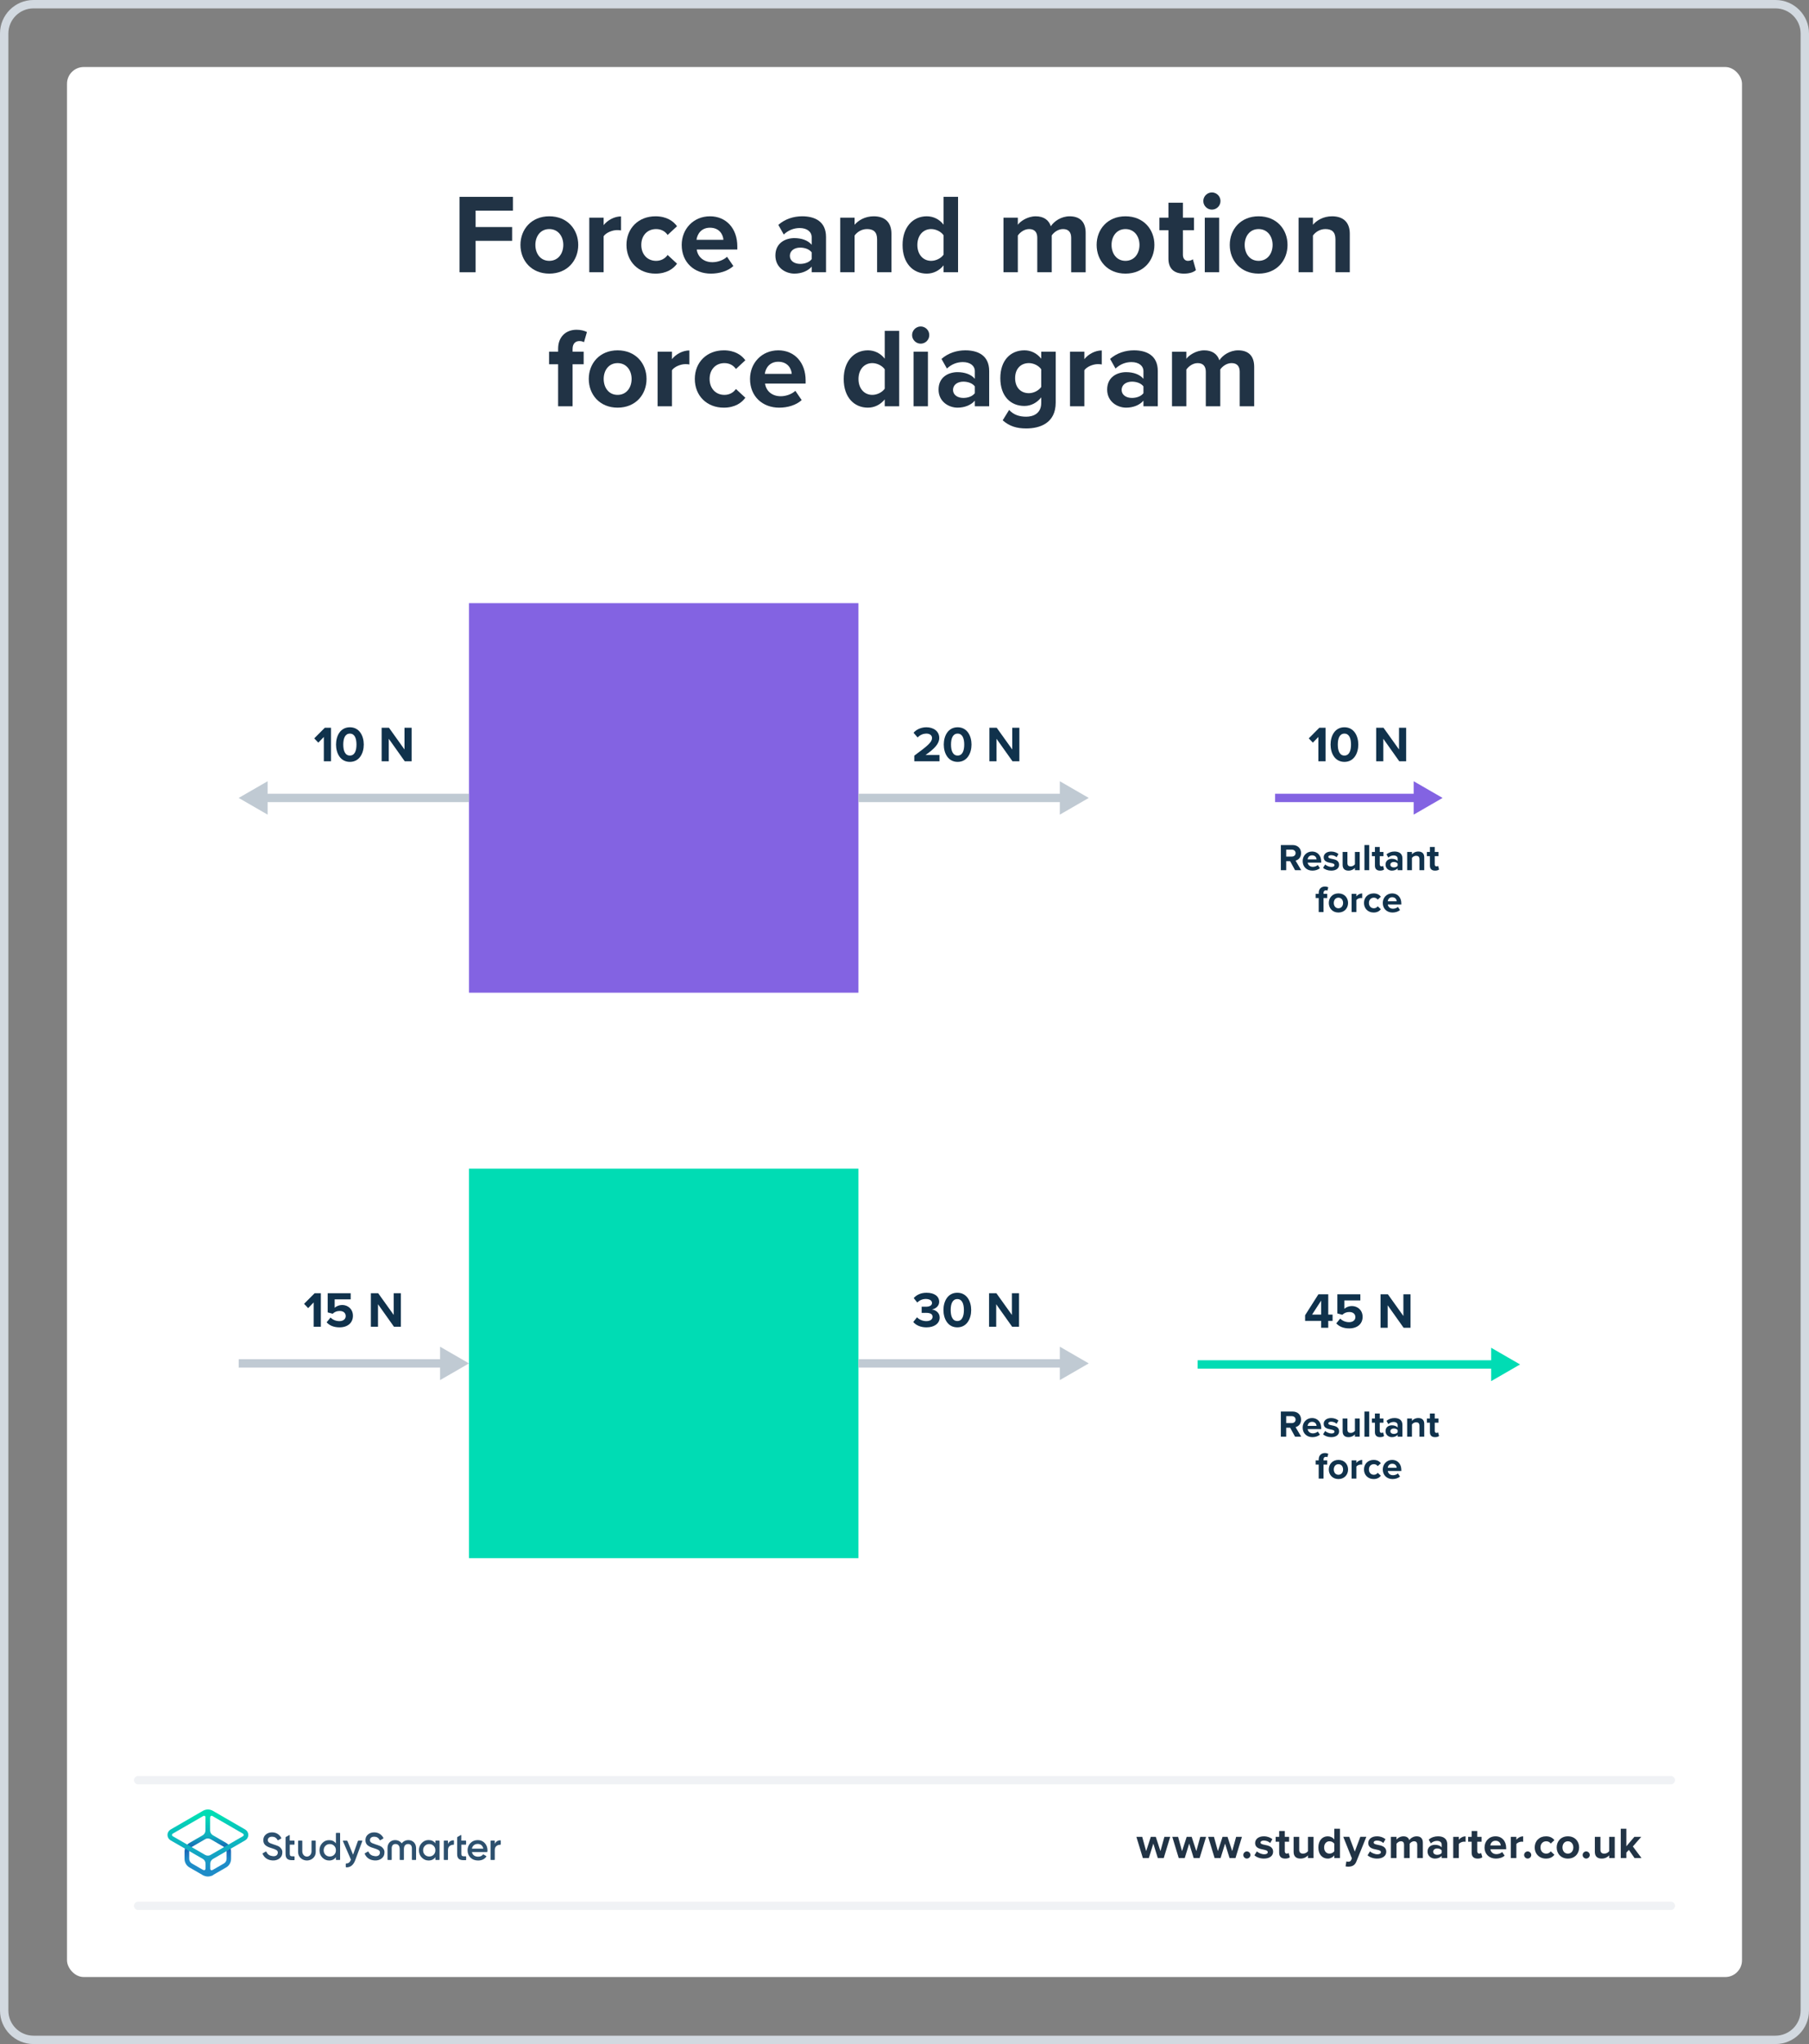 <?xml version="1.0" encoding="UTF-8"?><svg xmlns="http://www.w3.org/2000/svg" xmlns:xlink="http://www.w3.org/1999/xlink" viewBox="0 0 432 488"><rect x="0" y="0" width="432" height="488" fill="#808080" stroke="none"/><defs><style>.cls-1,.cls-2,.cls-3,.cls-4,.cls-5{fill:none;}.cls-6{fill:url(#linear-gradient);}.cls-7{fill:#00dcb4;}.cls-8{fill:#fff;}.cls-9{fill:#d2d9e0;}.cls-10{fill:#c0cad3;}.cls-11{fill:#10324c;}.cls-12{fill:#213345;}.cls-13{fill:#2d506e;}.cls-14{fill:#8363e2;}.cls-2{stroke:#f0f2f5;stroke-linecap:round;}.cls-2,.cls-3,.cls-4,.cls-5{stroke-miterlimit:10;stroke-width:2px;}.cls-3{stroke:#00dcb4;}.cls-4{stroke:#8363e2;}.cls-5{stroke:#c0cad3;}.cls-15{fill:url(#linear-gradient-2);}</style><linearGradient id="linear-gradient" x1="49.625" y1="-8585.857" x2="49.625" y2="-8573.211" gradientTransform="translate(0 -8139.386) scale(1 -1)" gradientUnits="userSpaceOnUse"><stop offset="0" stop-color="#1e8cc8"/><stop offset=".153" stop-color="#1e8cc8"/><stop offset=".225" stop-color="#1d84c4"/><stop offset=".336" stop-color="#1b6ebb"/><stop offset=".4" stop-color="#195fb4"/><stop offset=".46" stop-color="#176fb6"/><stop offset=".576" stop-color="#1298bb"/><stop offset=".634" stop-color="#0fafbe"/><stop offset=".74" stop-color="#0cb7bc"/><stop offset=".903" stop-color="#05ccb8"/><stop offset="1" stop-color="#00dcb4"/></linearGradient><linearGradient id="linear-gradient-2" x1="49.647" y1="-8585.884" x2="49.647" y2="-8573.296" gradientTransform="translate(0 -8139.386) scale(1 -1)" gradientUnits="userSpaceOnUse"><stop offset="0" stop-color="#1e8cc8"/><stop offset=".624" stop-color="#0abebe"/><stop offset=".758" stop-color="#08c3bc"/><stop offset=".91" stop-color="#04d0b8"/><stop offset="1" stop-color="#00dcb4"/></linearGradient></defs><g id="Template"><rect class="cls-8" x="16" y="16" width="400" height="456" rx="4" ry="4"/><path class="cls-9" d="m424,2c3.308,0,6,2.691,6,6v472c0,3.309-2.692,6-6,6H8c-3.308,0-6-2.691-6-6V8c0-3.309,2.692-6,6-6h416m0-2H8C3.582,0,0,3.582,0,8v472c0,4.418,3.582,8,8,8h416c4.418,0,8-3.582,8-8V8c0-4.418-3.582-8-8-8h0Z"/></g><g id="Artwork"><rect class="cls-14" x="112" y="144" width="93" height="93"/><line class="cls-5" x1="205" y1="190.5" x2="254.259" y2="190.5"/><polygon class="cls-10" points="253.092 194.489 260 190.5 253.092 186.511 253.092 194.489"/><line class="cls-5" x1="112" y1="190.5" x2="62.741" y2="190.5"/><polygon class="cls-10" points="63.908 186.511 57 190.5 63.908 194.489 63.908 186.511"/><path class="cls-11" d="m218.34,181.75v-1.344c3.274-2.41,4.234-3.237,4.234-4.221,0-.696-.636-1.044-1.307-1.044-.9,0-1.595.359-2.135.924l-.972-1.128c.78-.899,1.967-1.307,3.083-1.307,1.703,0,3.058.959,3.058,2.555,0,1.367-1.127,2.554-3.274,4.065h3.334v1.499h-6.021Z"/><path class="cls-11" d="m228.691,173.631c2.279,0,3.311,2.062,3.311,4.125s-1.032,4.138-3.311,4.138c-2.291,0-3.31-2.074-3.31-4.138s1.02-4.125,3.31-4.125Zm0,1.511c-1.151,0-1.583,1.14-1.583,2.614,0,1.476.432,2.627,1.583,2.627,1.14,0,1.571-1.151,1.571-2.627,0-1.475-.432-2.614-1.571-2.614Z"/><path class="cls-11" d="m241.789,181.75l-3.814-5.373v5.373h-1.703v-8h1.751l3.706,5.182v-5.182h1.703v8h-1.643Z"/><line class="cls-4" x1="304.5" y1="190.5" x2="338.759" y2="190.5"/><polygon class="cls-14" points="337.592 194.489 344.5 190.5 337.592 186.511 337.592 194.489"/><path class="cls-11" d="m314.833,181.75v-5.805l-1.319,1.355-.972-1.02,2.519-2.531h1.487v8h-1.715Z"/><path class="cls-11" d="m321.058,173.631c2.279,0,3.311,2.062,3.311,4.125s-1.032,4.138-3.311,4.138c-2.291,0-3.31-2.074-3.31-4.138s1.02-4.125,3.31-4.125Zm0,1.511c-1.151,0-1.583,1.14-1.583,2.614,0,1.476.432,2.627,1.583,2.627,1.14,0,1.571-1.151,1.571-2.627,0-1.475-.432-2.614-1.571-2.614Z"/><path class="cls-11" d="m334.155,181.75l-3.814-5.373v5.373h-1.703v-8h1.751l3.706,5.182v-5.182h1.703v8h-1.643Z"/><path class="cls-11" d="m309.269,207.75l-1.18-2.151h-.936v2.151h-1.278v-6.005h2.809c1.252,0,2.017.819,2.017,1.935,0,1.062-.666,1.63-1.314,1.782l1.35,2.287h-1.467Zm-.774-4.906h-1.341v1.656h1.341c.513,0,.9-.324.9-.828s-.387-.828-.9-.828Z"/><path class="cls-11" d="m313.334,203.294c1.296,0,2.179.972,2.179,2.394v.252h-3.232c.072.549.513,1.009,1.252,1.009.405,0,.882-.162,1.161-.433l.504.738c-.441.405-1.116.604-1.792.604-1.323,0-2.323-.892-2.323-2.287,0-1.261.927-2.277,2.251-2.277Zm-1.071,1.872h2.143c-.027-.414-.315-.963-1.071-.963-.711,0-1.017.531-1.071.963Z"/><path class="cls-11" d="m316.454,206.382c.315.297.963.594,1.503.594.495,0,.73-.171.73-.441,0-.306-.378-.414-.874-.513-.747-.144-1.71-.324-1.71-1.359,0-.73.639-1.368,1.783-1.368.738,0,1.323.252,1.747.594l-.45.783c-.261-.279-.756-.504-1.288-.504-.414,0-.684.153-.684.405,0,.27.342.369.828.468.748.144,1.747.342,1.747,1.423,0,.801-.675,1.395-1.881,1.395-.756,0-1.486-.253-1.945-.676l.495-.801Z"/><path class="cls-11" d="m323.563,207.75v-.549c-.297.333-.819.657-1.53.657-.955,0-1.404-.522-1.404-1.369v-3.088h1.143v2.638c0,.604.315.802.801.802.441,0,.792-.243.99-.495v-2.944h1.144v4.349h-1.144Z"/><path class="cls-11" d="m325.837,207.75v-6.005h1.143v6.005h-1.143Z"/><path class="cls-11" d="m328.338,206.67v-2.269h-.721v-1h.721v-1.188h1.152v1.188h.882v1h-.882v1.962c0,.271.144.477.396.477.171,0,.333-.064.396-.126l.243.864c-.171.153-.477.279-.955.279-.801,0-1.233-.414-1.233-1.188Z"/><path class="cls-11" d="m333.764,207.75v-.45c-.297.352-.81.559-1.377.559-.693,0-1.513-.469-1.513-1.44,0-1.018.819-1.387,1.513-1.387.576,0,1.089.18,1.377.531v-.604c0-.441-.378-.73-.954-.73-.468,0-.9.172-1.27.514l-.432-.766c.531-.468,1.215-.684,1.9-.684.99,0,1.899.396,1.899,1.647v2.809h-1.144Zm0-1.584c-.189-.253-.549-.379-.918-.379-.45,0-.819.243-.819.657,0,.405.369.64.819.64.369,0,.729-.126.918-.378v-.54Z"/><path class="cls-11" d="m338.973,207.75v-2.629c0-.604-.315-.81-.801-.81-.45,0-.801.253-.99.514v2.926h-1.143v-4.349h1.143v.567c.279-.333.81-.675,1.522-.675.954,0,1.414.54,1.414,1.386v3.07h-1.144Z"/><path class="cls-11" d="m341.472,206.67v-2.269h-.721v-1h.721v-1.188h1.152v1.188h.882v1h-.882v1.962c0,.271.144.477.396.477.171,0,.333-.064.396-.126l.243.864c-.171.153-.477.279-.955.279-.801,0-1.233-.414-1.233-1.188Z"/><path class="cls-11" d="m316.068,214.401v3.349h-1.152v-3.349h-.72v-1h.72v-.233c0-.945.612-1.513,1.467-1.513.324,0,.621.072.828.18l-.234.81c-.099-.064-.234-.09-.369-.09-.324,0-.54.216-.54.63v.216h.882v1h-.882Z"/><path class="cls-11" d="m317.326,215.571c0-1.233.864-2.277,2.296-2.277,1.44,0,2.305,1.044,2.305,2.277,0,1.242-.864,2.287-2.305,2.287-1.432,0-2.296-1.045-2.296-2.287Zm3.412,0c0-.675-.405-1.261-1.116-1.261-.711,0-1.107.586-1.107,1.261,0,.685.396,1.27,1.107,1.27.711,0,1.116-.585,1.116-1.27Z"/><path class="cls-11" d="m322.769,217.75v-4.349h1.143v.595c.306-.388.846-.693,1.387-.693v1.116c-.081-.018-.19-.027-.315-.027-.378,0-.882.207-1.071.486v2.872h-1.143Z"/><path class="cls-11" d="m328.033,213.294c.891,0,1.432.387,1.72.792l-.748.693c-.207-.297-.522-.469-.918-.469-.693,0-1.18.505-1.18,1.261s.486,1.27,1.18,1.27c.396,0,.711-.18.918-.468l.748.692c-.288.405-.829.793-1.72.793-1.341,0-2.305-.945-2.305-2.287,0-1.332.963-2.277,2.305-2.277Z"/><path class="cls-11" d="m332.467,213.294c1.296,0,2.179.972,2.179,2.394v.252h-3.232c.072.549.513,1.009,1.252,1.009.405,0,.882-.162,1.161-.433l.504.738c-.441.405-1.116.604-1.792.604-1.323,0-2.323-.892-2.323-2.287,0-1.261.927-2.277,2.251-2.277Zm-1.071,1.872h2.143c-.027-.414-.315-.963-1.071-.963-.711,0-1.017.531-1.071.963Z"/><line class="cls-3" x1="286" y1="325.75" x2="357.259" y2="325.75"/><polygon class="cls-7" points="356.092 329.739 363 325.75 356.092 321.761 356.092 329.739"/><path class="cls-11" d="m315.492,317v-1.655h-3.826v-1.343l3.178-5.002h2.351v4.846h1.032v1.499h-1.032v1.655h-1.703Zm0-6.488l-2.159,3.334h2.159v-3.334Z"/><path class="cls-11" d="m320.05,314.793c.552.564,1.295.863,2.135.863.947,0,1.487-.539,1.487-1.199,0-.731-.527-1.223-1.439-1.223-.66,0-1.199.203-1.679.659l-1.188-.323v-4.57h5.493v1.464h-3.826v2.003c.419-.372,1.067-.66,1.799-.66,1.355,0,2.566.96,2.566,2.579,0,1.69-1.271,2.758-3.202,2.758-1.391,0-2.398-.455-3.082-1.199l.935-1.151Z"/><path class="cls-11" d="m335.198,317l-3.814-5.373v5.373h-1.703v-8h1.751l3.706,5.182v-5.182h1.703v8h-1.643Z"/><path class="cls-11" d="m309.269,343l-1.18-2.151h-.936v2.151h-1.278v-6.005h2.809c1.252,0,2.017.819,2.017,1.935,0,1.062-.666,1.63-1.314,1.782l1.35,2.287h-1.467Zm-.774-4.906h-1.341v1.656h1.341c.513,0,.9-.324.9-.828s-.387-.828-.9-.828Z"/><path class="cls-11" d="m313.334,338.544c1.296,0,2.179.972,2.179,2.394v.252h-3.232c.072.549.513,1.009,1.252,1.009.405,0,.882-.162,1.161-.433l.504.738c-.441.405-1.116.604-1.792.604-1.323,0-2.323-.892-2.323-2.287,0-1.261.927-2.277,2.251-2.277Zm-1.071,1.872h2.143c-.027-.414-.315-.963-1.071-.963-.711,0-1.017.531-1.071.963Z"/><path class="cls-11" d="m316.454,341.632c.315.297.963.594,1.503.594.495,0,.73-.171.73-.441,0-.306-.378-.414-.874-.513-.747-.144-1.71-.324-1.71-1.359,0-.73.639-1.368,1.783-1.368.738,0,1.323.252,1.747.594l-.45.783c-.261-.279-.756-.504-1.288-.504-.414,0-.684.153-.684.405,0,.27.342.369.828.468.748.144,1.747.342,1.747,1.423,0,.801-.675,1.395-1.881,1.395-.756,0-1.486-.253-1.945-.676l.495-.801Z"/><path class="cls-11" d="m323.563,343v-.549c-.297.333-.819.657-1.53.657-.955,0-1.404-.522-1.404-1.369v-3.088h1.143v2.638c0,.604.315.802.801.802.441,0,.792-.243.99-.495v-2.944h1.144v4.349h-1.144Z"/><path class="cls-11" d="m325.837,343v-6.005h1.143v6.005h-1.143Z"/><path class="cls-11" d="m328.338,341.92v-2.269h-.721v-1h.721v-1.188h1.152v1.188h.882v1h-.882v1.962c0,.271.144.477.396.477.171,0,.333-.064.396-.126l.243.864c-.171.153-.477.279-.955.279-.801,0-1.233-.414-1.233-1.188Z"/><path class="cls-11" d="m333.764,343v-.45c-.297.352-.81.559-1.377.559-.693,0-1.513-.469-1.513-1.44,0-1.018.819-1.387,1.513-1.387.576,0,1.089.18,1.377.531v-.604c0-.441-.378-.73-.954-.73-.468,0-.9.172-1.27.514l-.432-.766c.531-.468,1.215-.684,1.9-.684.99,0,1.899.396,1.899,1.647v2.809h-1.144Zm0-1.584c-.189-.253-.549-.379-.918-.379-.45,0-.819.243-.819.657,0,.405.369.64.819.64.369,0,.729-.126.918-.378v-.54Z"/><path class="cls-11" d="m338.973,343v-2.629c0-.604-.315-.81-.801-.81-.45,0-.801.253-.99.514v2.926h-1.143v-4.349h1.143v.567c.279-.333.81-.675,1.522-.675.954,0,1.414.54,1.414,1.386v3.07h-1.144Z"/><path class="cls-11" d="m341.472,341.92v-2.269h-.721v-1h.721v-1.188h1.152v1.188h.882v1h-.882v1.962c0,.271.144.477.396.477.171,0,.333-.064.396-.126l.243.864c-.171.153-.477.279-.955.279-.801,0-1.233-.414-1.233-1.188Z"/><path class="cls-11" d="m316.068,349.651v3.349h-1.152v-3.349h-.72v-1h.72v-.233c0-.945.612-1.513,1.467-1.513.324,0,.621.072.828.18l-.234.81c-.099-.064-.234-.09-.369-.09-.324,0-.54.216-.54.63v.216h.882v1h-.882Z"/><path class="cls-11" d="m317.326,350.821c0-1.233.864-2.277,2.296-2.277,1.44,0,2.305,1.044,2.305,2.277,0,1.242-.864,2.287-2.305,2.287-1.432,0-2.296-1.045-2.296-2.287Zm3.412,0c0-.675-.405-1.261-1.116-1.261-.711,0-1.107.586-1.107,1.261,0,.685.396,1.27,1.107,1.27.711,0,1.116-.585,1.116-1.27Z"/><path class="cls-11" d="m322.769,353v-4.349h1.143v.595c.306-.388.846-.693,1.387-.693v1.116c-.081-.018-.19-.027-.315-.027-.378,0-.882.207-1.071.486v2.872h-1.143Z"/><path class="cls-11" d="m328.033,348.544c.891,0,1.432.387,1.72.792l-.748.693c-.207-.297-.522-.469-.918-.469-.693,0-1.18.505-1.18,1.261s.486,1.27,1.18,1.27c.396,0,.711-.18.918-.468l.748.692c-.288.405-.829.793-1.72.793-1.341,0-2.305-.945-2.305-2.287,0-1.332.963-2.277,2.305-2.277Z"/><path class="cls-11" d="m332.467,348.544c1.296,0,2.179.972,2.179,2.394v.252h-3.232c.072.549.513,1.009,1.252,1.009.405,0,.882-.162,1.161-.433l.504.738c-.441.405-1.116.604-1.792.604-1.323,0-2.323-.892-2.323-2.287,0-1.261.927-2.277,2.251-2.277Zm-1.071,1.872h2.143c-.027-.414-.315-.963-1.071-.963-.711,0-1.017.531-1.071.963Z"/><path class="cls-11" d="m77.333,181.75v-5.805l-1.319,1.355-.972-1.02,2.519-2.531h1.487v8h-1.715Z"/><path class="cls-11" d="m83.558,173.631c2.279,0,3.311,2.062,3.311,4.125s-1.032,4.138-3.311,4.138c-2.291,0-3.31-2.074-3.31-4.138s1.02-4.125,3.31-4.125Zm0,1.511c-1.151,0-1.583,1.14-1.583,2.614,0,1.476.432,2.627,1.583,2.627,1.14,0,1.571-1.151,1.571-2.627,0-1.475-.432-2.614-1.571-2.614Z"/><path class="cls-11" d="m96.655,181.75l-3.814-5.373v5.373h-1.703v-8h1.751l3.706,5.182v-5.182h1.703v8h-1.643Z"/><rect class="cls-7" x="112" y="279" width="93" height="93"/><line class="cls-5" x1="205" y1="325.5" x2="254.259" y2="325.5"/><polygon class="cls-10" points="253.092 329.489 260 325.5 253.092 321.511 253.092 329.489"/><line class="cls-5" x1="57" y1="325.5" x2="106.259" y2="325.5"/><polygon class="cls-10" points="105.092 329.489 112 325.5 105.092 321.511 105.092 329.489"/><path class="cls-11" d="m218.982,314.495c.552.576,1.427.911,2.207.911.972,0,1.511-.419,1.511-1.031,0-.647-.492-.947-1.607-.947-.336,0-.875,0-.996.012v-1.486c.144.012.684.012.996.012.888,0,1.475-.288,1.475-.888,0-.636-.647-.96-1.487-.96-.779,0-1.475.301-2.039.84l-.84-1.056c.648-.731,1.655-1.27,3.059-1.27,1.871,0,3.022.839,3.022,2.17,0,1.008-.864,1.668-1.752,1.823.816.084,1.871.72,1.871,1.919,0,1.38-1.235,2.351-3.154,2.351-1.475,0-2.566-.564-3.154-1.283l.888-1.115Z"/><path class="cls-11" d="m228.613,308.631c2.279,0,3.311,2.062,3.311,4.125s-1.032,4.138-3.311,4.138c-2.291,0-3.31-2.074-3.31-4.138s1.02-4.125,3.31-4.125Zm0,1.511c-1.151,0-1.583,1.14-1.583,2.614,0,1.476.432,2.627,1.583,2.627,1.14,0,1.571-1.151,1.571-2.627,0-1.475-.432-2.614-1.571-2.614Z"/><path class="cls-11" d="m241.71,316.75l-3.814-5.373v5.373h-1.703v-8h1.751l3.706,5.182v-5.182h1.703v8h-1.643Z"/><path class="cls-11" d="m74.905,316.75v-5.805l-1.319,1.355-.972-1.02,2.519-2.531h1.487v8h-1.715Z"/><path class="cls-11" d="m78.935,314.543c.552.564,1.295.863,2.135.863.947,0,1.487-.539,1.487-1.199,0-.731-.527-1.223-1.439-1.223-.66,0-1.199.203-1.679.659l-1.188-.323v-4.57h5.493v1.464h-3.826v2.003c.419-.372,1.067-.66,1.799-.66,1.355,0,2.566.96,2.566,2.579,0,1.69-1.271,2.758-3.202,2.758-1.391,0-2.398-.455-3.082-1.199l.935-1.151Z"/><path class="cls-11" d="m94.083,316.75l-3.814-5.373v5.373h-1.703v-8h1.751l3.706,5.182v-5.182h1.703v8h-1.643Z"/></g><g id="Branding"><path class="cls-12" d="m276.491,443.598l-1.07-3.454-1.071,3.454h-1.428l-1.543-5.07h1.386l.944,3.412,1.113-3.412h1.187l1.112,3.412.945-3.412h1.386l-1.544,5.07h-1.417Z"/><path class="cls-12" d="m285.059,443.598l-1.07-3.454-1.071,3.454h-1.428l-1.543-5.07h1.386l.945,3.412,1.112-3.412h1.187l1.112,3.412.945-3.412h1.386l-1.543,5.07h-1.418Z"/><path class="cls-12" d="m293.625,443.598l-1.07-3.454-1.071,3.454h-1.428l-1.543-5.07h1.386l.945,3.412,1.112-3.412h1.187l1.112,3.412.945-3.412h1.386l-1.543,5.07h-1.418Z"/><path class="cls-12" d="m297.76,442.013c.462,0,.851.388.851.851,0,.461-.389.85-.851.85s-.851-.389-.851-.85c0-.463.389-.851.851-.851Z"/><path class="cls-12" d="m300.142,442.002c.367.347,1.123.693,1.753.693.578,0,.851-.2.851-.515,0-.357-.44-.483-1.019-.599-.871-.168-1.994-.378-1.994-1.585,0-.851.745-1.596,2.078-1.596.861,0,1.543.294,2.037.692l-.525.914c-.305-.326-.882-.588-1.501-.588-.483,0-.798.178-.798.472,0,.315.398.431.966.546.871.168,2.036.399,2.036,1.659,0,.935-.787,1.627-2.193,1.627-.882,0-1.732-.294-2.268-.787l.577-.935Z"/><path class="cls-12" d="m305.473,442.338v-2.646h-.84v-1.165h.84v-1.386h1.344v1.386h1.029v1.165h-1.029v2.288c0,.315.168.557.462.557.199,0,.389-.073.462-.146l.283,1.008c-.199.178-.557.325-1.112.325-.935,0-1.438-.483-1.438-1.386Z"/><path class="cls-12" d="m312.348,443.598v-.641c-.347.389-.955.767-1.785.767-1.112,0-1.638-.608-1.638-1.596v-3.601h1.333v3.076c0,.703.368.934.935.934.515,0,.924-.283,1.155-.577v-3.433h1.333v5.07h-1.333Z"/><path class="cls-12" d="m318.643,443.598v-.641c-.398.494-.955.767-1.565.767-1.28,0-2.246-.966-2.246-2.656,0-1.658.955-2.666,2.246-2.666.599,0,1.166.263,1.565.776v-2.582h1.344v7.002h-1.344Zm0-3.433c-.231-.336-.703-.577-1.154-.577-.756,0-1.281.598-1.281,1.48,0,.872.525,1.47,1.281,1.47.451,0,.924-.241,1.154-.577v-1.795Z"/><path class="cls-12" d="m321.527,444.385c.115.053.294.084.42.084.346,0,.577-.094.703-.367l.19-.431-2.059-5.144h1.428l1.323,3.527,1.323-3.527h1.438l-2.383,5.899c-.378.956-1.05,1.208-1.921,1.228-.157,0-.493-.031-.661-.073l.199-1.197Z"/><path class="cls-12" d="m327.16,442.002c.367.347,1.123.693,1.753.693.577,0,.851-.2.851-.515,0-.357-.441-.483-1.019-.599-.871-.168-1.994-.378-1.994-1.585,0-.851.745-1.596,2.078-1.596.861,0,1.544.294,2.037.692l-.525.914c-.304-.326-.882-.588-1.501-.588-.482,0-.798.178-.798.472,0,.315.399.431.966.546.871.168,2.037.399,2.037,1.659,0,.935-.788,1.627-2.194,1.627-.882,0-1.732-.294-2.268-.787l.577-.935Z"/><path class="cls-12" d="m338.445,443.598v-3.202c0-.472-.209-.808-.756-.808-.472,0-.86.315-1.049.588v3.422h-1.344v-3.202c0-.472-.211-.808-.756-.808-.463,0-.851.315-1.051.598v3.412h-1.333v-5.07h1.333v.661c.211-.305.883-.787,1.659-.787.745,0,1.218.347,1.407.924.293-.462.965-.924,1.742-.924.935,0,1.49.493,1.49,1.532v3.664h-1.344Z"/><path class="cls-12" d="m344.281,443.598v-.525c-.347.41-.945.651-1.606.651-.809,0-1.764-.546-1.764-1.68,0-1.187.955-1.616,1.764-1.616.672,0,1.27.209,1.606.619v-.703c0-.515-.441-.851-1.113-.851-.546,0-1.05.199-1.48.599l-.504-.893c.62-.546,1.418-.798,2.216-.798,1.154,0,2.215.462,2.215,1.921v3.275h-1.333Zm0-1.848c-.221-.294-.641-.441-1.071-.441-.524,0-.955.284-.955.767,0,.473.431.745.955.745.431,0,.851-.146,1.071-.44v-.63Z"/><path class="cls-12" d="m347.04,443.598v-5.07h1.333v.692c.357-.451.987-.808,1.617-.808v1.301c-.095-.021-.221-.031-.367-.031-.441,0-1.029.242-1.25.567v3.349h-1.333Z"/><path class="cls-12" d="m351.438,442.338v-2.646h-.84v-1.165h.84v-1.386h1.344v1.386h1.028v1.165h-1.028v2.288c0,.315.168.557.462.557.199,0,.389-.073.462-.146l.283,1.008c-.199.178-.556.325-1.112.325-.935,0-1.438-.483-1.438-1.386Z"/><path class="cls-12" d="m357.143,438.401c1.512,0,2.541,1.134,2.541,2.792v.294h-3.769c.084.641.599,1.176,1.459,1.176.473,0,1.028-.189,1.355-.504l.588.861c-.515.472-1.302.703-2.09.703-1.543,0-2.708-1.039-2.708-2.667,0-1.469,1.081-2.655,2.624-2.655Zm-1.249,2.184h2.499c-.031-.483-.367-1.124-1.25-1.124-.829,0-1.185.62-1.249,1.124Z"/><path class="cls-12" d="m360.784,443.598v-5.07h1.333v.692c.357-.451.987-.808,1.617-.808v1.301c-.095-.021-.221-.031-.367-.031-.441,0-1.029.242-1.25.567v3.349h-1.333Z"/><path class="cls-12" d="m364.821,442.013c.462,0,.851.388.851.851,0,.461-.389.85-.851.85s-.851-.389-.851-.85c0-.463.389-.851.851-.851Z"/><path class="cls-12" d="m369.19,438.401c1.039,0,1.669.451,2.005.924l-.871.808c-.241-.346-.609-.545-1.07-.545-.809,0-1.376.588-1.376,1.469,0,.883.567,1.48,1.376,1.48.461,0,.829-.21,1.07-.546l.871.809c-.336.473-.966.924-2.005.924-1.565,0-2.688-1.103-2.688-2.667,0-1.553,1.123-2.655,2.688-2.655Z"/><path class="cls-12" d="m371.743,441.057c0-1.438,1.008-2.655,2.677-2.655,1.68,0,2.688,1.218,2.688,2.655,0,1.449-1.008,2.667-2.688,2.667-1.669,0-2.677-1.218-2.677-2.667Zm3.978,0c0-.787-.472-1.469-1.302-1.469-.829,0-1.291.682-1.291,1.469,0,.799.462,1.48,1.291,1.48.83,0,1.302-.682,1.302-1.48Z"/><path class="cls-12" d="m378.794,442.013c.462,0,.851.388.851.851,0,.461-.389.85-.851.85s-.851-.389-.851-.85c0-.463.389-.851.851-.851Z"/><path class="cls-12" d="m384.28,443.598v-.641c-.347.389-.956.767-1.785.767-1.112,0-1.638-.608-1.638-1.596v-3.601h1.334v3.076c0,.703.367.934.934.934.515,0,.924-.283,1.155-.577v-3.433h1.333v5.07h-1.333Z"/><path class="cls-12" d="m390.333,443.598l-1.344-1.953-.608.651v1.302h-1.334v-7.002h1.334v4.189l1.921-2.257h1.638l-2.006,2.299,2.068,2.772h-1.669Z"/><line class="cls-2" x1="33" y1="455" x2="399" y2="455"/><line class="cls-2" x1="33" y1="425" x2="399" y2="425"/><rect class="cls-1" x="16" y="384" width="400" height="88"/><path class="cls-13" d="m62.758,442.457l.675-.394c.068-.045.169-.011.202.068.27.63.765.922,1.507,1.012.81.09,1.203-.337,1.203-.855,0-.27-.112-.461-.326-.596-.214-.135-.596-.292-1.147-.461-.618-.18-.922-.304-1.361-.596-.416-.292-.63-.72-.63-1.304,0-.573.202-1.023.607-1.361.405-.337.899-.506,1.473-.506.99,0,1.765.495,2.204,1.304.034.068.011.146-.056.18l-.652.382c-.068.034-.157.011-.191-.056-.27-.517-.708-.776-1.293-.776-.618,0-1.012.315-1.012.81,0,.483.315.697,1.304,1.012.247.079.427.135.54.18.124.034.281.101.483.18.214.079.371.18.472.259.337.27.708.708.663,1.327,0,.585-.214,1.057-.641,1.394-.416.337-.967.54-1.653.506-1.203-.056-2.001-.63-2.406-1.552-.056-.045-.022-.124.034-.157Z"/><path class="cls-13" d="m80.332,437.588h.776c.068,0,.112.045.112.112v6.24c0,.068-.045.112-.112.112h-.776c-.068,0-.112-.045-.112-.112v-.551c-.382.528-.911.787-1.619.787-.641,0-1.169-.236-1.63-.697-.45-.472-.675-1.057-.675-1.732,0-.686.225-1.259.675-1.732s.99-.697,1.63-.697c.697,0,1.237.259,1.619.776v-2.395c0-.068.056-.112.112-.112Zm-1.574,5.633c.416,0,.765-.135,1.046-.416s.416-.641.416-1.068-.135-.776-.416-1.057-.63-.427-1.046-.427-.765.135-1.046.427c-.281.281-.416.63-.416,1.057s.135.776.416,1.068c.281.281.63.416,1.046.416Z"/><path class="cls-13" d="m85.65,439.432h.787c.068,0,.101.068.079.124l-1.687,4.554c-.427,1.147-1.136,1.72-2.125,1.709-.068,0-.135-.068-.135-.135v-.686c0-.056.045-.112.112-.112.562,0,.888-.304,1.124-.911l-.596-1.372-1.315-3.036c-.022-.056.022-.124.079-.124h.821c.079,0,.157.045.191.124l1.327,3.227,1.136-3.216c.034-.09.112-.146.202-.146Z"/><path class="cls-13" d="m73.293,444.177c-1.068,0-2.103-.787-2.103-1.979v-2.654c0-.068.045-.112.112-.112h.776c.068,0,.112.045.112.112v2.44c0,.697.472,1.259,1.102,1.259s1.102-.562,1.102-1.259v-2.44c0-.068.045-.112.112-.112h.776c.068,0,.112.045.112.112v2.654c0,1.181-1.034,1.979-2.103,1.979Z"/><path class="cls-13" d="m70.336,440.287v-.742c0-.068-.045-.112-.112-.112h-1.034v-1.248c0-.068-.079-.112-.135-.079l-.776.45c-.056.034-.079.09-.079.146v3.913c0,1.034.439,1.484,1.529,1.484h.506c.068,0,.112-.045.112-.112v-.697c0-.068-.045-.112-.112-.112h-.349c-.461,0-.686-.101-.686-.562v-2.215h1.034c.045,0,.101-.056.101-.112Z"/><path class="cls-13" d="m87.145,442.457l.675-.394c.068-.045.169-.011.202.068.27.63.765.922,1.507,1.012.81.09,1.203-.337,1.203-.855,0-.27-.112-.461-.326-.596-.214-.135-.596-.292-1.147-.461-.618-.18-.922-.304-1.361-.596-.416-.292-.63-.72-.63-1.304,0-.573.202-1.023.607-1.361s.899-.506,1.473-.506c.99,0,1.765.495,2.204,1.304.034.068.011.146-.056.18l-.652.382c-.068.034-.157.011-.191-.056-.27-.517-.708-.776-1.293-.776-.618,0-1.012.315-1.012.81,0,.483.315.697,1.304,1.012.247.079.427.135.54.18.124.034.281.101.483.18.214.079.371.18.472.259.337.27.708.708.663,1.327,0,.585-.214,1.057-.641,1.394-.416.337-.967.54-1.653.506-1.203-.056-2.001-.63-2.406-1.552-.045-.045-.022-.124.034-.157Z"/><path class="cls-13" d="m111.308,440.287v-.742c0-.068-.045-.112-.112-.112h-1.034v-1.248c0-.068-.079-.112-.135-.079l-.776.45c-.056.034-.079.09-.079.146v3.913c0,1.034.439,1.484,1.529,1.484h.506c.068,0,.112-.045.112-.112v-.697c0-.068-.045-.112-.112-.112h-.349c-.461,0-.686-.101-.686-.562v-2.215h1.034c.045,0,.101-.056.101-.112Z"/><path class="cls-13" d="m97.501,439.308c-.551,0-1.124.214-1.563.776-.439-.562-1.012-.776-1.563-.776-1.057,0-1.833.731-1.833,1.878v2.755c0,.068.045.112.112.112h.776c.068,0,.112-.045.112-.112v-2.687c0-.641.337-1.012.899-1.012.618,0,1.012.405,1.012,1.226v2.474c0,.068.045.112.112.112h.776c.068,0,.112-.045.112-.112v-2.474c0-.81.394-1.226,1.012-1.226.551,0,.899.371.899,1.012v2.687c0,.068.045.112.112.112h.776c.068,0,.112-.045.112-.112v-2.755c-.022-1.147-.798-1.878-1.867-1.878Z"/><path class="cls-13" d="m104.079,439.432h.776c.068,0,.112.045.112.112v4.396c0,.068-.045.112-.112.112h-.776c-.068,0-.112-.045-.112-.112v-.551c-.382.528-.911.787-1.619.787-.641,0-1.169-.236-1.63-.708-.45-.472-.675-1.057-.675-1.732,0-.686.225-1.259.675-1.732.45-.472.99-.708,1.63-.708.708,0,1.237.259,1.619.776v-.54c0-.045.056-.101.112-.101Zm-1.574,3.789c.416,0,.765-.135,1.046-.416s.416-.641.416-1.068-.135-.776-.416-1.057-.63-.427-1.046-.427-.765.135-1.046.427c-.281.281-.416.63-.416,1.057s.135.776.416,1.068c.281.281.63.416,1.046.416Z"/><path class="cls-13" d="m106.991,440.208c.236-.54.675-.832,1.304-.855.068,0,.112.045.112.112v.843c0,.068-.045.112-.112.112-.337,0-.63.09-.888.281-.281.202-.427.551-.427,1.012v2.226c0,.068-.045.112-.112.112h-.776c-.068,0-.112-.045-.112-.112v-4.396c0-.068.045-.112.112-.112h.776c.068,0,.112.045.112.112v.663h.011Z"/><path class="cls-13" d="m118.167,440.208c.236-.54.675-.832,1.304-.855.068,0,.112.045.112.112v.843c0,.068-.045.112-.112.112-.337,0-.63.09-.888.281-.281.202-.427.551-.427,1.012v2.226c0,.068-.045.112-.112.112h-.776c-.068,0-.112-.045-.112-.112v-4.396c0-.068.045-.112.112-.112h.776c.068,0,.112.045.112.112v.663h.011Z"/><path class="cls-13" d="m112.703,442.176c.146.708.708,1.091,1.484,1.091.495,0,.866-.169,1.136-.495.034-.045.101-.056.146-.034l.63.371c.056.034.079.112.034.157-.45.607-1.102.911-1.956.911-.753,0-1.361-.236-1.821-.686-.461-.461-.697-1.046-.697-1.743s.236-1.271.686-1.732c.45-.472,1.046-.708,1.754-.708.675,0,1.226.236,1.664.708.439.472.652,1.057.652,1.732,0,.079-.011.191-.022.315-.011.056-.056.101-.112.101h-3.575v.011Zm2.71-.821c-.135-.753-.663-1.136-1.327-1.136-.742,0-1.259.439-1.394,1.136h2.721Z"/><path class="cls-6" d="m50.209,447.112l.517-.641,2.732-1.574c.405-.236.652-.663.652-1.136v-1.709c0-.112-.011-.236-.045-.349l-.337-.573c-.079-.079-.18-.157-.281-.214l-3.148-1.821c-.202-.112-.427-.18-.652-.18s-.461.056-.652.18l-3.148,1.821c-.101.056-.191.135-.281.214l-.337.573c-.034.112-.045.225-.045.349v1.709c0,.472.247.899.652,1.136l2.732,1.574.461.708-.54.528-3.238-1.867c-.731-.416-1.181-1.203-1.181-2.046v-1.765c0-.281.056-.562.146-.832v-.011l.371-.652.011-.011c.18-.225.394-.405.641-.54l3.171-1.833c.405-.236.652-.663.652-1.136v-3.182l.528-.618.585.618v3.171c0,.472.247.899.652,1.136l3.171,1.833c.247.146.461.326.641.54l.011.011.371.652.011.022c.101.27.146.551.146.832v1.765c0,.843-.45,1.63-1.181,2.046l-3.238,1.867-.551-.596Z"/><path class="cls-15" d="m49.647,448c-.416,0-.821-.112-1.181-.315l-.034-.022.045-1.259.079.045c.056.034.112.045.18.045.169,0,.349-.135.349-.349v-1.214c0-.472-.247-.899-.652-1.136l-7.691-4.43c-.461-.27-.742-.753-.742-1.293s.281-1.023.742-1.293l7.724-4.464c.36-.202.765-.315,1.181-.315s.821.112,1.181.315l7.724,4.464c.461.27.742.753.742,1.293s-.281,1.023-.742,1.293l-7.691,4.441c-.405.236-.652.663-.652,1.136v1.214c0,.101.034.191.101.259.068.068.157.101.247.101.056,0,.124-.011.18-.045l.079-.045.045,1.259-.034.022c-.36.18-.765.292-1.181.292Zm-.911-14.493c-.056,0-.124.011-.18.045l-7.309,4.216c-.112.068-.18.18-.18.304s.068.236.18.304l7.736,4.464c.202.112.427.18.652.18s.461-.056.652-.18l7.736-4.464c.112-.068.18-.18.18-.304s-.068-.236-.18-.304l-7.309-4.216c-.056-.034-.112-.045-.18-.045-.169,0-.349.135-.349.349v.056h-1.113v-.056c.022-.214-.169-.349-.337-.349Z"/></g><g id="Heading"><path class="cls-12" d="m109.744,65v-18.004h12.741v3.293h-8.908v3.914h8.719v3.293h-8.719v7.504h-3.833Z"/><path class="cls-12" d="m124.29,58.468c0-3.698,2.591-6.829,6.883-6.829,4.318,0,6.91,3.131,6.91,6.829,0,3.726-2.592,6.856-6.91,6.856-4.292,0-6.883-3.131-6.883-6.856Zm10.229,0c0-2.024-1.215-3.778-3.347-3.778s-3.32,1.754-3.32,3.778c0,2.052,1.188,3.806,3.32,3.806s3.347-1.754,3.347-3.806Z"/><path class="cls-12" d="m140.724,65v-13.037h3.429v1.781c.918-1.16,2.537-2.078,4.156-2.078v3.347c-.242-.054-.566-.081-.944-.081-1.134,0-2.646.621-3.212,1.457v8.611h-3.429Z"/><path class="cls-12" d="m156.52,51.639c2.673,0,4.292,1.16,5.156,2.375l-2.24,2.078c-.621-.891-1.565-1.402-2.754-1.402-2.078,0-3.536,1.511-3.536,3.778s1.458,3.806,3.536,3.806c1.188,0,2.133-.539,2.754-1.403l2.24,2.079c-.864,1.214-2.483,2.375-5.156,2.375-4.021,0-6.91-2.834-6.91-6.856,0-3.995,2.889-6.829,6.91-6.829Z"/><path class="cls-12" d="m169.544,51.639c3.887,0,6.532,2.915,6.532,7.18v.756h-9.69c.216,1.647,1.538,3.023,3.752,3.023,1.215,0,2.646-.486,3.481-1.296l1.512,2.214c-1.322,1.215-3.347,1.809-5.371,1.809-3.968,0-6.965-2.672-6.965-6.856,0-3.778,2.78-6.829,6.749-6.829Zm-3.213,5.614h6.425c-.081-1.241-.945-2.888-3.212-2.888-2.133,0-3.051,1.592-3.213,2.888Z"/><path class="cls-12" d="m193.832,65v-1.35c-.891,1.053-2.43,1.674-4.13,1.674-2.078,0-4.535-1.404-4.535-4.319,0-3.05,2.457-4.157,4.535-4.157,1.728,0,3.267.541,4.13,1.594v-1.809c0-1.323-1.134-2.188-2.861-2.188-1.403,0-2.699.514-3.806,1.539l-1.296-2.295c1.593-1.402,3.644-2.051,5.695-2.051,2.97,0,5.696,1.188,5.696,4.939v8.422h-3.429Zm0-4.751c-.566-.755-1.647-1.134-2.753-1.134-1.35,0-2.457.729-2.457,1.971,0,1.215,1.107,1.916,2.457,1.916,1.106,0,2.187-.377,2.753-1.133v-1.62Z"/><path class="cls-12" d="m209.455,65v-7.882c0-1.809-.944-2.429-2.402-2.429-1.35,0-2.402.755-2.969,1.538v8.773h-3.429v-13.037h3.429v1.7c.837-.999,2.429-2.024,4.561-2.024,2.861,0,4.238,1.619,4.238,4.156v9.205h-3.429Z"/><path class="cls-12" d="m225.335,65v-1.647c-1.025,1.269-2.456,1.971-4.021,1.971-3.294,0-5.776-2.483-5.776-6.83,0-4.264,2.456-6.856,5.776-6.856,1.538,0,2.996.675,4.021,1.998v-6.641h3.455v18.004h-3.455Zm0-8.826c-.594-.864-1.809-1.484-2.969-1.484-1.944,0-3.294,1.538-3.294,3.805,0,2.241,1.35,3.779,3.294,3.779,1.16,0,2.375-.621,2.969-1.484v-4.615Z"/><path class="cls-12" d="m255.805,65v-8.232c0-1.215-.54-2.078-1.943-2.078-1.215,0-2.214.809-2.699,1.511v8.8h-3.455v-8.232c0-1.215-.54-2.078-1.943-2.078-1.188,0-2.187.809-2.699,1.538v8.773h-3.429v-13.037h3.429v1.7c.54-.782,2.268-2.024,4.265-2.024,1.916,0,3.131.891,3.617,2.375.756-1.188,2.483-2.375,4.481-2.375,2.402,0,3.833,1.269,3.833,3.941v9.42h-3.455Z"/><path class="cls-12" d="m261.883,58.468c0-3.698,2.592-6.829,6.884-6.829,4.318,0,6.91,3.131,6.91,6.829,0,3.726-2.592,6.856-6.91,6.856-4.292,0-6.884-3.131-6.884-6.856Zm10.23,0c0-2.024-1.215-3.778-3.347-3.778s-3.32,1.754-3.32,3.778c0,2.052,1.188,3.806,3.32,3.806s3.347-1.754,3.347-3.806Z"/><path class="cls-12" d="m279.031,61.761v-6.802h-2.159v-2.996h2.159v-3.563h3.455v3.563h2.646v2.996h-2.646v5.885c0,.809.433,1.43,1.188,1.43.513,0,.998-.189,1.188-.377l.729,2.591c-.513.458-1.431.837-2.861.837-2.402,0-3.698-1.242-3.698-3.563Z"/><path class="cls-12" d="m287.356,47.994c0-1.133.944-2.051,2.052-2.051,1.134,0,2.051.918,2.051,2.051,0,1.135-.917,2.052-2.051,2.052-1.107,0-2.052-.917-2.052-2.052Zm.351,17.006v-13.037h3.429v13.037h-3.429Z"/><path class="cls-12" d="m293.676,58.468c0-3.698,2.591-6.829,6.883-6.829,4.318,0,6.91,3.131,6.91,6.829,0,3.726-2.592,6.856-6.91,6.856-4.292,0-6.883-3.131-6.883-6.856Zm10.229,0c0-2.024-1.215-3.778-3.347-3.778s-3.32,1.754-3.32,3.778c0,2.052,1.188,3.806,3.32,3.806s3.347-1.754,3.347-3.806Z"/><path class="cls-12" d="m318.911,65v-7.882c0-1.809-.944-2.429-2.402-2.429-1.35,0-2.402.755-2.969,1.538v8.773h-3.429v-13.037h3.429v1.7c.837-.999,2.429-2.024,4.561-2.024,2.861,0,4.238,1.619,4.238,4.156v9.205h-3.429Z"/><path class="cls-12" d="m136.737,86.959v10.041h-3.455v-10.041h-2.159v-2.996h2.159v-.702c0-2.835,1.836-4.534,4.4-4.534.972,0,1.862.215,2.483.539l-.702,2.43c-.297-.19-.702-.27-1.106-.27-.972,0-1.62.646-1.62,1.889v.648h2.646v2.996h-2.646Z"/><path class="cls-12" d="m140.602,90.468c0-3.698,2.592-6.829,6.884-6.829,4.318,0,6.91,3.131,6.91,6.829,0,3.726-2.592,6.856-6.91,6.856-4.292,0-6.884-3.131-6.884-6.856Zm10.23,0c0-2.024-1.215-3.778-3.347-3.778s-3.32,1.754-3.32,3.778c0,2.052,1.188,3.806,3.32,3.806s3.347-1.754,3.347-3.806Z"/><path class="cls-12" d="m157.038,97v-13.037h3.429v1.781c.917-1.16,2.537-2.078,4.156-2.078v3.347c-.242-.054-.566-.081-.944-.081-1.134,0-2.646.621-3.212,1.457v8.611h-3.429Z"/><path class="cls-12" d="m172.834,83.639c2.672,0,4.291,1.16,5.155,2.375l-2.24,2.078c-.621-.891-1.565-1.402-2.754-1.402-2.078,0-3.536,1.511-3.536,3.778s1.458,3.806,3.536,3.806c1.188,0,2.133-.539,2.754-1.403l2.24,2.079c-.864,1.214-2.483,2.375-5.155,2.375-4.022,0-6.91-2.834-6.91-6.856,0-3.995,2.888-6.829,6.91-6.829Z"/><path class="cls-12" d="m185.858,83.639c3.887,0,6.532,2.915,6.532,7.18v.756h-9.69c.216,1.647,1.538,3.023,3.752,3.023,1.215,0,2.646-.486,3.481-1.296l1.512,2.214c-1.322,1.215-3.347,1.809-5.371,1.809-3.968,0-6.964-2.672-6.964-6.856,0-3.778,2.779-6.829,6.748-6.829Zm-3.213,5.614h6.425c-.081-1.241-.945-2.888-3.212-2.888-2.133,0-3.051,1.592-3.213,2.888Z"/><path class="cls-12" d="m211.279,97v-1.647c-1.025,1.269-2.456,1.971-4.021,1.971-3.294,0-5.776-2.483-5.776-6.83,0-4.264,2.456-6.856,5.776-6.856,1.538,0,2.996.675,4.021,1.998v-6.641h3.455v18.004h-3.455Zm0-8.826c-.594-.864-1.809-1.484-2.969-1.484-1.944,0-3.294,1.538-3.294,3.805,0,2.241,1.35,3.779,3.294,3.779,1.16,0,2.375-.621,2.969-1.484v-4.615Z"/><path class="cls-12" d="m217.813,79.994c0-1.133.944-2.051,2.052-2.051,1.134,0,2.051.918,2.051,2.051,0,1.135-.917,2.052-2.051,2.052-1.107,0-2.052-.917-2.052-2.052Zm.351,17.006v-13.037h3.429v13.037h-3.429Z"/><path class="cls-12" d="m232.797,97v-1.35c-.891,1.053-2.43,1.674-4.13,1.674-2.078,0-4.534-1.404-4.534-4.319,0-3.05,2.456-4.157,4.534-4.157,1.728,0,3.267.541,4.13,1.594v-1.809c0-1.323-1.134-2.188-2.861-2.188-1.403,0-2.699.514-3.806,1.539l-1.296-2.295c1.593-1.402,3.644-2.051,5.695-2.051,2.97,0,5.695,1.188,5.695,4.939v8.422h-3.428Zm0-4.751c-.566-.755-1.647-1.134-2.753-1.134-1.35,0-2.456.729-2.456,1.971,0,1.215,1.106,1.916,2.456,1.916,1.106,0,2.187-.377,2.753-1.133v-1.62Z"/><path class="cls-12" d="m240.986,97.863c1.053,1.161,2.43,1.62,4.076,1.62s3.59-.73,3.59-3.293v-1.323c-1.025,1.296-2.429,2.052-4.021,2.052-3.267,0-5.749-2.294-5.749-6.64,0-4.266,2.456-6.641,5.749-6.641,1.565,0,2.969.675,4.021,1.998v-1.674h3.455v12.146c0,4.967-3.833,6.182-7.045,6.182-2.24,0-3.995-.514-5.614-1.943l1.538-2.484Zm7.666-9.69c-.566-.864-1.809-1.484-2.941-1.484-1.944,0-3.294,1.35-3.294,3.59s1.35,3.59,3.294,3.59c1.133,0,2.375-.648,2.941-1.484v-4.211Z"/><path class="cls-12" d="m255.523,97v-13.037h3.429v1.781c.918-1.16,2.537-2.078,4.156-2.078v3.347c-.242-.054-.566-.081-.944-.081-1.134,0-2.646.621-3.212,1.457v8.611h-3.429Z"/><path class="cls-12" d="m273.061,97v-1.35c-.891,1.053-2.43,1.674-4.13,1.674-2.078,0-4.534-1.404-4.534-4.319,0-3.05,2.456-4.157,4.534-4.157,1.728,0,3.267.541,4.13,1.594v-1.809c0-1.323-1.134-2.188-2.861-2.188-1.403,0-2.699.514-3.806,1.539l-1.296-2.295c1.593-1.402,3.644-2.051,5.695-2.051,2.97,0,5.695,1.188,5.695,4.939v8.422h-3.428Zm0-4.751c-.566-.755-1.647-1.134-2.753-1.134-1.35,0-2.456.729-2.456,1.971,0,1.215,1.106,1.916,2.456,1.916,1.106,0,2.187-.377,2.753-1.133v-1.62Z"/><path class="cls-12" d="m296.05,97v-8.232c0-1.215-.54-2.078-1.943-2.078-1.215,0-2.214.809-2.699,1.511v8.8h-3.455v-8.232c0-1.215-.54-2.078-1.943-2.078-1.188,0-2.187.809-2.699,1.538v8.773h-3.429v-13.037h3.429v1.7c.54-.782,2.268-2.024,4.265-2.024,1.916,0,3.131.891,3.617,2.375.756-1.188,2.483-2.375,4.481-2.375,2.402,0,3.833,1.269,3.833,3.941v9.42h-3.455Z"/></g></svg>